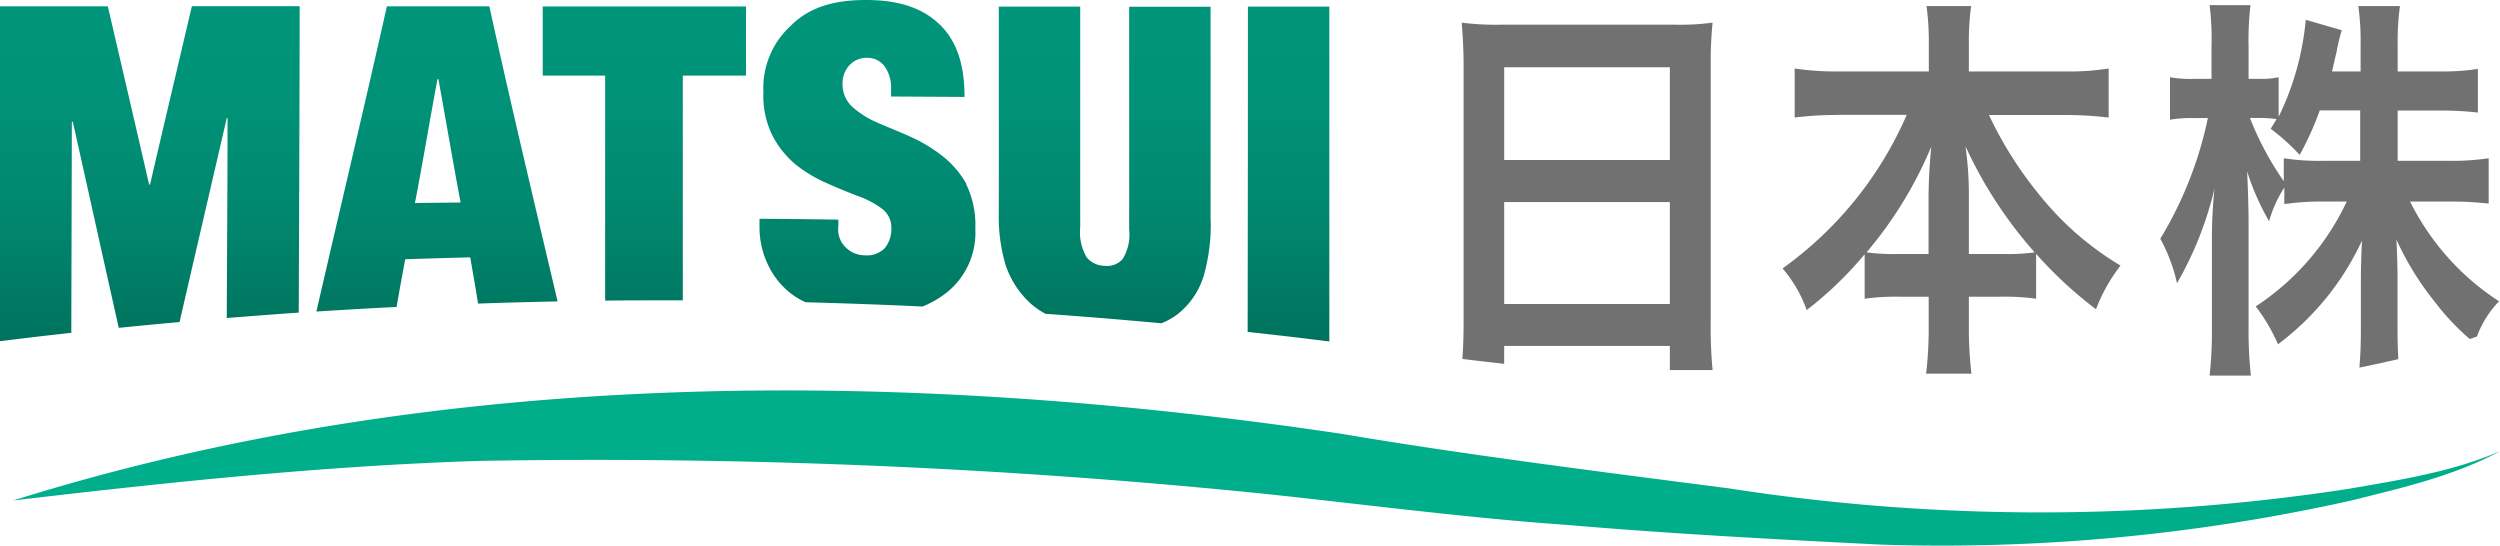 <svg xmlns="http://www.w3.org/2000/svg" xmlns:xlink="http://www.w3.org/1999/xlink" width="185.45" height="40.466" viewBox="0 0 185.45 40.466">
  <defs>
    <linearGradient id="linear-gradient" x1="0.5" x2="0.5" y2="1" gradientUnits="objectBoundingBox">
      <stop offset="0" stop-color="#00967b"/>
      <stop offset="0.33" stop-color="#009177"/>
      <stop offset="0.67" stop-color="#00856d"/>
      <stop offset="1" stop-color="#00725d"/>
    </linearGradient>
  </defs>
  <g id="layout" transform="translate(0.01)">
    <path id="路径_122464" data-name="路径 122464" d="M89.8,16.35a13.779,13.779,0,0,1-.53,4.15A5.8,5.8,0,0,1,87.7,23a4.788,4.788,0,0,1-1.56.98c-2.86-.26-5.72-.5-8.59-.7h0a5.321,5.321,0,0,1-1.37-1.02,6.756,6.756,0,0,1-1.59-2.59,12.535,12.535,0,0,1-.51-3.86c.01-5.11,0-10.22,0-15.32h6.04V16.86a3.687,3.687,0,0,0,.48,2.23,1.765,1.765,0,0,0,1.33.63,1.573,1.573,0,0,0,1.33-.49,3.471,3.471,0,0,0,.49-2.22c.01-5.5,0-11.01,0-16.51h6.04V16.37ZM92.56.48q0,12.075-.02,24.14,3.03.33,6.06.71V.49H92.56ZM71.68,13.65a7.024,7.024,0,0,0-1.9-2.17,11.4,11.4,0,0,0-2.35-1.38c-.83-.37-1.64-.69-2.37-1.01a6.743,6.743,0,0,1-1.84-1.16,2.258,2.258,0,0,1-.73-1.77,1.965,1.965,0,0,1,.45-1.25,1.712,1.712,0,0,1,1.43-.62,1.57,1.57,0,0,1,1.3.72,2.724,2.724,0,0,1,.42,1.61v.54c2.18.01,3.27.02,5.45.03,0-2.47-.62-4.17-1.8-5.33S66.87,0,64.23,0,59.9.66,58.64,1.92a6.228,6.228,0,0,0-2.02,4.89A6.691,6.691,0,0,0,57.26,10a7.01,7.01,0,0,0,1.71,2.17,10.379,10.379,0,0,0,2.38,1.43c.8.36,1.56.66,2.27.94a6.567,6.567,0,0,1,1.83.97,1.735,1.735,0,0,1,.66,1.38,2.226,2.226,0,0,1-.49,1.52,1.847,1.847,0,0,1-1.46.53,2.042,2.042,0,0,1-1.43-.58,1.859,1.859,0,0,1-.55-1.58v-.49c-2.34-.03-3.51-.05-5.85-.06v.7a6.462,6.462,0,0,0,.62,2.69,5.878,5.878,0,0,0,1.5,1.98,5.573,5.573,0,0,0,1.29.82h0c2.9.08,5.79.18,8.68.32a7.5,7.5,0,0,0,1.6-.89,5.671,5.671,0,0,0,2.32-4.87,6.949,6.949,0,0,0-.68-3.32ZM41.35,22.36c-1.97.04-3.93.09-5.9.16-.21-1.36-.35-2.12-.58-3.43-1.93.05-2.89.08-4.82.14-.25,1.34-.41,2.19-.64,3.54q-2.985.15-5.95.34C25.19,15.6,27,7.99,28.69.47h7.6c1.6,7.3,3.35,14.61,5.06,21.88Zm-7.19-7.33c-.58-3.05-1.09-6.11-1.65-9.16h-.07c-.57,3.06-1.08,6.14-1.67,9.19,1.35-.02,2.03-.02,3.38-.04ZM14.22.47c-1.03,4.41-2.08,8.81-3.1,13.22h-.07C10.04,9.28,9.01,4.88,7.99.47h-8V25.31c1.76-.22,3.52-.43,5.29-.62.01-5.1.03-10.58.04-15.66h.07C6.52,14.06,7.67,19.29,8.8,24.32c1.5-.15,3.01-.3,4.51-.43,1.15-5,2.35-10.14,3.5-15.13h.06c0,4.8-.04,10.02-.06,14.83,1.78-.14,3.56-.28,5.34-.4.03-7.44.06-15.3.07-22.73h-8ZM44.73,5.61h.15V22.3c1.47-.02,2.95-.02,4.43-.02h1.33V5.61h4.69V.48H40.25V5.61h4.48Z" fill="url(#linear-gradient)"/>
    <path id="路径_122465" data-name="路径 122465" d="M.92,37.14c31.7-9.94,65.93-9.81,98.59-4.96,8.91,1.52,19.64,2.87,28.68,4.04a150.515,150.515,0,0,0,46.03.04c3.79-.66,7.67-1.25,11.22-2.79-3.43,1.85-7.29,2.72-11.04,3.66a139.334,139.334,0,0,1-34.87,3.27c-7.83-.39-15.53-.8-23.29-1.46-7.69-.54-15.52-1.59-23.14-2.38a491.7,491.7,0,0,0-57.56-2.37c-11.59.37-23.05,1.58-34.62,2.94h0Z" fill="#00ae8b"/>
    <path id="路径_122466" data-name="路径 122466" d="M136.26,8.53a24.193,24.193,0,0,0-3.14.19V5.08a20.266,20.266,0,0,0,3.14.22h6.81V3.2A19.622,19.622,0,0,0,142.9.45h3.31a19.37,19.37,0,0,0-.17,2.72V5.3h7.17a18.368,18.368,0,0,0,3.2-.22V8.72a27.789,27.789,0,0,0-3.2-.19h-5.68a28.664,28.664,0,0,0,3.97,6.2,22.264,22.264,0,0,0,5.79,4.97,12.624,12.624,0,0,0-1.82,3.24,30.4,30.4,0,0,1-4.44-4.11v3.33a17,17,0,0,0-2.65-.15h-2.34v2.04a30.083,30.083,0,0,0,.19,3.67h-3.36a29.3,29.3,0,0,0,.19-3.7V22.01h-2.1a16.846,16.846,0,0,0-2.65.15v-3.3a26.914,26.914,0,0,1-4.3,4.14,9.813,9.813,0,0,0-1.79-3.09,27.386,27.386,0,0,0,9.21-11.39h-5.18Zm6.8,5.65c0-.89.08-2.13.19-3.3a29.856,29.856,0,0,1-4.8,7.84,14.762,14.762,0,0,0,2.37.12h2.23V14.18Zm5.52,4.66a14.809,14.809,0,0,0,2.34-.12,31.886,31.886,0,0,1-5.13-7.87,25.623,25.623,0,0,1,.25,3.3v4.69h2.54Z" fill="#727171"/>
    <path id="路径_122467" data-name="路径 122467" d="M178.75,14.95h2.98a26.373,26.373,0,0,1,2.87.15V11.74a18.182,18.182,0,0,1-2.84.19h-3.91V8.2h3.11a23.8,23.8,0,0,1,2.84.15V5.11a16.69,16.69,0,0,1-2.84.19h-3.11V3.26a18.666,18.666,0,0,1,.17-2.81h-3.09a18.572,18.572,0,0,1,.17,2.81V5.3h-2.12c.14-.59.19-.86.33-1.42a15.037,15.037,0,0,1,.39-1.64l-2.67-.77a20.564,20.564,0,0,1-2.01,7.19V5.73a6.294,6.294,0,0,1-1.43.12h-.8V3.47a22.452,22.452,0,0,1,.14-3.09H163.9a20.71,20.71,0,0,1,.14,3.09V5.85h-1.32a8.7,8.7,0,0,1-1.76-.12V8.88a9.288,9.288,0,0,1,1.76-.12h1.05a28.447,28.447,0,0,1-3.53,8.95,12.349,12.349,0,0,1,1.24,3.3A26.04,26.04,0,0,0,164.26,14a35.947,35.947,0,0,0-.19,3.83v6.39a31.773,31.773,0,0,1-.17,3.64h3.06a31.162,31.162,0,0,1-.17-3.64V16.63c0-1.3-.06-2.96-.11-3.92a18.637,18.637,0,0,0,1.63,3.7,9.381,9.381,0,0,1,1.13-2.5v1.23a19.666,19.666,0,0,1,2.89-.19h1.74a18.9,18.9,0,0,1-6.75,7.78,13.11,13.11,0,0,1,1.65,2.81,20.142,20.142,0,0,0,6.23-7.69c-.06,1.23-.08,2.22-.08,3.06v3.52c0,1.1-.04,2.02-.11,2.84,1.02-.21,1.99-.42,2.89-.63-.04-.64-.06-1.35-.06-2.17V20.74c0-.9-.03-1.85-.08-2.96a21.51,21.51,0,0,0,2.81,4.57,17.932,17.932,0,0,0,2.63,2.8c.18-.06.36-.13.53-.19a7.472,7.472,0,0,1,1.64-2.61,18.75,18.75,0,0,1-6.59-7.38Zm-3.67-3.02h-2.81a17.179,17.179,0,0,1-2.87-.19v1.7a22.582,22.582,0,0,1-2.51-4.69h.69a7.886,7.886,0,0,1,1.29.09c-.14.22-.22.37-.44.71a15.842,15.842,0,0,1,2.15,1.94,22.336,22.336,0,0,0,1.49-3.3h3v3.73Z" fill="#727171" fill-rule="evenodd"/>
    <path id="路径_122468" data-name="路径 122468" d="M127.03,1.68a18.157,18.157,0,0,1-2.84.15H111.37a19.985,19.985,0,0,1-2.95-.15c.08.99.14,2.04.14,3.18V23.84c0,1.06-.03,1.96-.09,2.79,1.01.12,2.05.24,3.1.36V25.66h12.29v1.79h3.17a34.478,34.478,0,0,1-.14-3.61V4.74a29.327,29.327,0,0,1,.14-3.06Zm-3.17,20.87H111.57V14.99h12.29Zm0-10.68H111.57V4.99h12.29Z" fill="#727171" fill-rule="evenodd"/>
  </g>
</svg>
